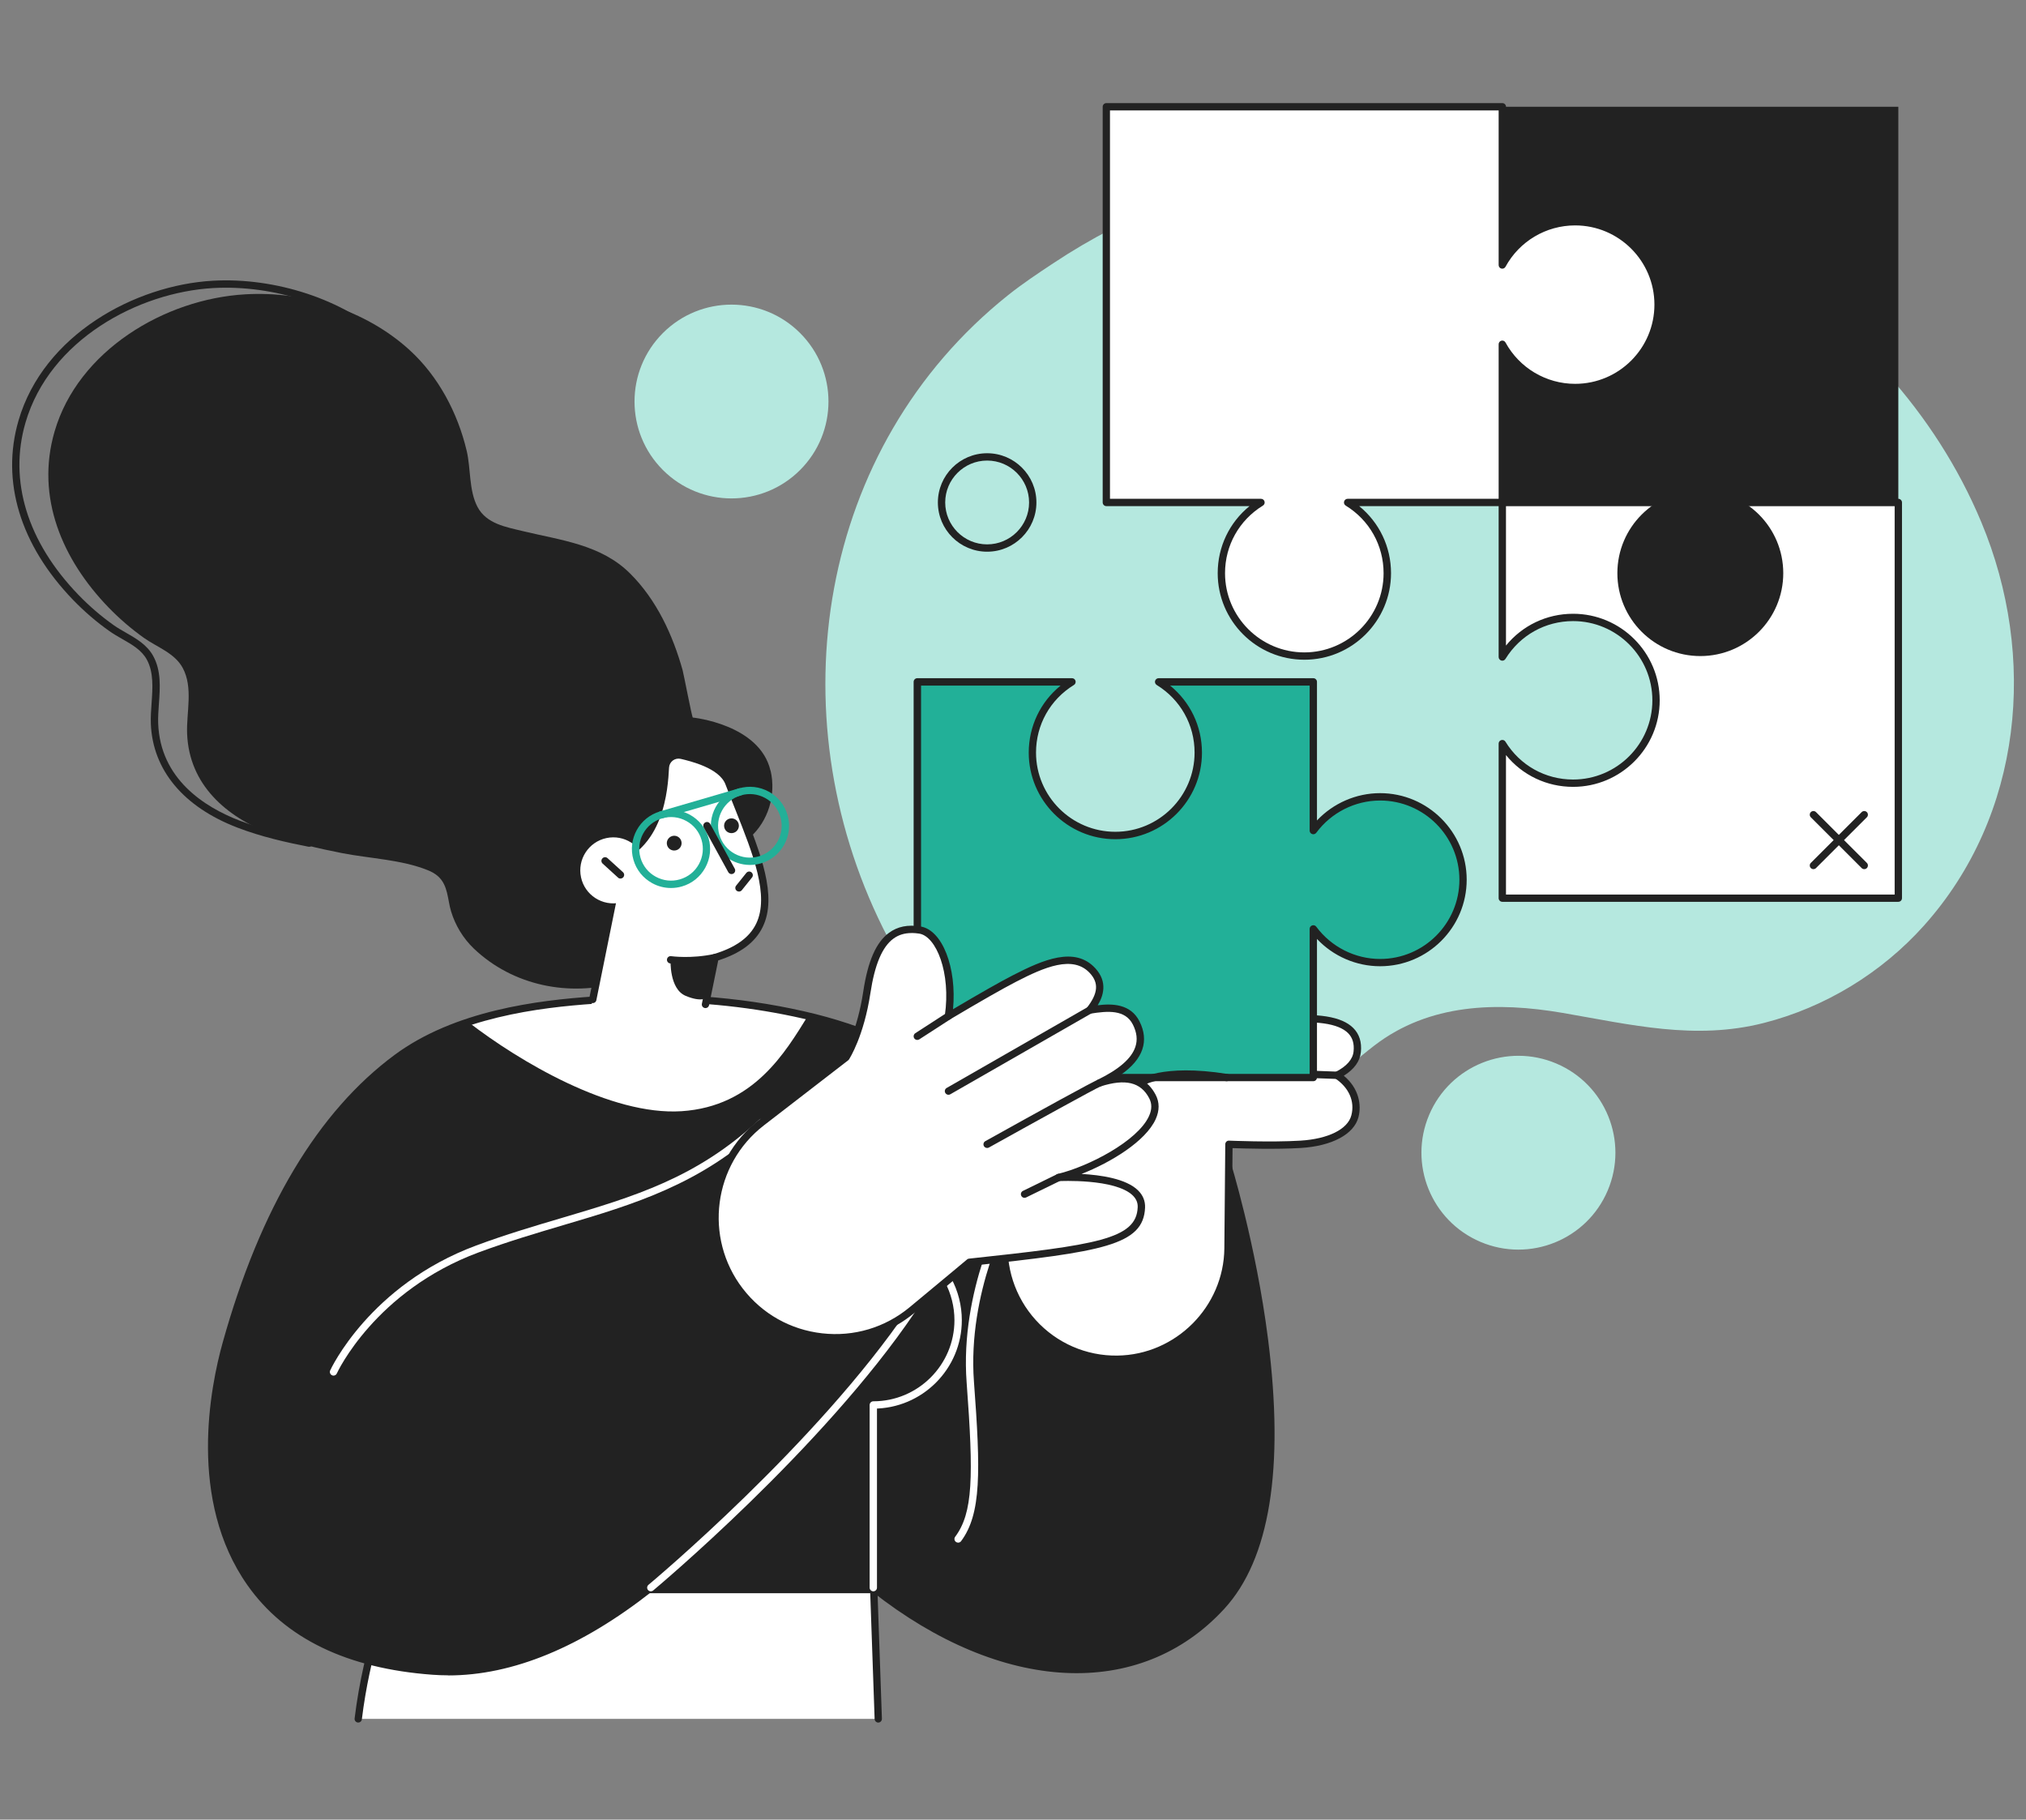 <svg width="334" height="300" viewBox="0 0 334 300" fill="none" xmlns="http://www.w3.org/2000/svg">
<rect x="0" y="0" width="334" height="300" fill="#808080" stroke="none"/>
<g clip-path="url(#clip0_2224_43714)">
<path d="M144.051 262.074H64.448C64.448 262.074 60.572 271.02 59.065 283.396H144.793L144.051 262.074Z" fill="white"/>
<path d="M144.793 284C144.47 284 144.204 283.742 144.188 283.42L143.463 262.678H64.843C64.118 264.474 60.967 272.711 59.654 283.469C59.613 283.799 59.307 284.032 58.985 283.992C58.654 283.952 58.421 283.654 58.461 283.324C59.96 271.004 63.852 261.929 63.884 261.833C63.981 261.615 64.198 261.47 64.44 261.47H144.043C144.365 261.47 144.639 261.728 144.648 262.05L145.389 283.372C145.397 283.702 145.139 283.984 144.809 284C144.809 284 144.793 284 144.784 284H144.793Z" fill="#222222"/>
<path d="M202.213 191.473L164.204 185.249C162.052 182.938 159.764 180.756 157.322 178.743C150.175 172.873 141.384 169.354 132.432 167.325C121.24 164.78 109.483 164.104 98.049 164.877C87.01 165.626 74.536 167.663 65.415 174.411C50.427 185.49 42.16 204.091 37.309 221.467C31.693 241.581 33.401 272.735 71.338 275.505C84.085 276.439 96.47 270.303 107.291 261.752H143.971C164.792 278.243 187.539 279.885 201.391 264.82C219.15 245.503 202.213 191.465 202.213 191.465V191.473Z" fill="#222222"/>
<path d="M132.424 167.325C121.232 164.78 109.475 164.104 98.041 164.877C91.264 165.336 83.956 166.286 77.204 168.509C85.6 174.991 100.708 183.969 112.368 183.204C124.269 182.423 129.475 173.461 133.181 167.502C132.932 167.446 132.674 167.381 132.424 167.325Z" fill="white"/>
<path d="M73.908 276.214C73.03 276.214 72.159 276.181 71.289 276.117C57.228 275.086 46.971 270.126 40.798 261.357C30.936 247.347 34.658 228.682 36.721 221.314C42.893 199.203 52.418 183.268 65.044 173.928C74.939 166.608 88.589 164.917 98.001 164.281C110.136 163.46 121.763 164.281 132.561 166.737C142.738 169.048 151.19 172.937 157.701 178.284C160.014 180.192 162.302 182.342 164.502 184.693L202.309 190.885C202.535 190.926 202.72 191.087 202.785 191.304C202.825 191.441 207.055 205.049 209.054 220.847C211.753 242.169 209.32 257.106 201.826 265.255C187.926 280.377 165.147 279.241 143.753 262.38H107.493C95.801 271.576 84.52 276.23 73.9 276.23L73.908 276.214ZM107.001 165.175C104.068 165.175 101.095 165.28 98.089 165.481C88.831 166.109 75.415 167.768 65.769 174.894C53.368 184.065 43.981 199.791 37.889 221.628C33.699 236.637 35.158 251.228 41.797 260.657C47.744 269.112 57.704 273.903 71.386 274.909C82.498 275.722 94.455 271.141 106.921 261.285C107.026 261.204 107.163 261.156 107.291 261.156H143.971C144.108 261.156 144.237 261.204 144.349 261.285C165.259 277.848 187.475 279.08 200.948 264.417C217.522 246.389 203.155 196.707 201.745 192.005L164.107 185.845C163.978 185.821 163.857 185.756 163.761 185.66C161.553 183.292 159.256 181.118 156.936 179.21C150.57 173.984 142.287 170.183 132.295 167.913C124.285 166.093 115.809 165.175 107.001 165.175Z" fill="#222222"/>
<path d="M143.971 262.364C143.64 262.364 143.366 262.09 143.366 261.76V231.951C143.366 231.621 143.64 231.347 143.971 231.347C144.301 231.347 144.575 231.621 144.575 231.951V261.76C144.575 262.09 144.301 262.364 143.971 262.364Z" fill="white"/>
<path d="M157.951 254.336C157.822 254.336 157.701 254.296 157.589 254.215C157.323 254.014 157.266 253.635 157.468 253.37C160.409 249.416 160.522 243.538 159.353 227.885C158.225 212.674 165.526 199.421 165.598 199.292C165.759 199.002 166.13 198.897 166.42 199.058C166.71 199.219 166.815 199.59 166.654 199.88C166.581 200.008 159.458 212.956 160.562 227.796C161.666 242.612 161.795 249.577 158.443 254.094C158.322 254.256 158.145 254.336 157.959 254.336H157.951Z" fill="white"/>
<path d="M214.388 27.556C200.045 29.843 186.113 35.109 173.64 43.403C171.101 45.086 168.595 46.745 166.202 48.653C134.761 73.735 128.008 117.603 145.55 152.976C150.675 163.315 157.878 172.663 166.935 179.87C171.206 183.268 175.727 186.022 180.867 187.914C190.73 191.538 201.358 190.531 210.44 185.152C216.354 181.65 221.132 176.561 226.579 172.374C235.62 165.433 246.805 165.143 257.634 167.003C268.875 168.935 279.431 171.544 290.76 168.662C300.897 166.085 310.244 160.368 317.206 152.573C333.475 134.368 335.892 108.255 326.633 86.087C311.452 49.74 271.703 27.411 233.276 26.316C231.035 26.252 228.795 26.26 226.547 26.34C222.47 26.493 218.417 26.904 214.396 27.54L214.388 27.556Z" fill="#B5E8DF"/>
<path d="M211.044 168.17C204.735 168.79 187.386 171.077 180.279 172.18C173.164 173.291 168.773 174.523 167.5 186.602C167.024 191.071 166.331 197.4 165.638 203.608C164.406 214.631 173.124 224.237 184.228 224.092C194.268 223.963 202.358 215.839 202.447 205.814L202.6 188.655C202.6 188.655 209.505 188.953 214.428 188.655C219.489 188.341 222.744 186.473 223.373 184.017C223.945 181.811 223.212 179.121 220.432 177.277C222.1 176.424 223.566 175.184 223.751 173.396C224.187 169.08 220.19 167.26 211.052 168.162L211.044 168.17Z" fill="white"/>
<path d="M183.978 224.704C178.603 224.704 173.47 222.434 169.852 218.448C166.186 214.406 164.422 208.97 165.034 203.543C165.856 196.16 166.484 190.434 166.895 186.537C168.185 174.322 172.777 172.736 180.183 171.584C187.177 170.497 204.598 168.195 210.988 167.566C217.232 166.955 221.197 167.583 223.099 169.491C224.098 170.489 224.517 171.826 224.348 173.469C224.194 174.982 223.252 176.287 221.535 177.358C224.057 179.443 224.468 182.189 223.953 184.178C223.227 187.004 219.585 188.953 214.461 189.267C210.424 189.517 205.017 189.355 203.196 189.291L203.043 205.822C202.946 216.097 194.509 224.567 184.228 224.696C184.147 224.696 184.066 224.696 183.978 224.696V224.704ZM211.1 168.766C204.735 169.386 187.346 171.689 180.368 172.776C173.35 173.871 169.321 175.055 168.096 186.666C167.685 190.563 167.056 196.288 166.235 203.68C165.67 208.761 167.314 213.85 170.755 217.643C174.196 221.435 179.087 223.577 184.22 223.496C193.849 223.368 201.753 215.436 201.842 205.814L201.995 188.655C201.995 188.494 202.068 188.333 202.18 188.22C202.301 188.107 202.454 188.043 202.624 188.059C202.696 188.059 209.553 188.357 214.388 188.059C218.973 187.777 222.196 186.175 222.784 183.872C223.381 181.569 222.373 179.298 220.093 177.785C219.916 177.664 219.811 177.463 219.827 177.245C219.843 177.028 219.964 176.843 220.157 176.746C222.011 175.804 223.018 174.652 223.147 173.34C223.276 172.06 222.978 171.077 222.244 170.336C220.641 168.726 216.894 168.195 211.109 168.758L211.1 168.766Z" fill="#222222"/>
<path d="M247.667 82.842V108.327C250.068 104.414 254.395 101.797 259.335 101.797C266.885 101.797 273.009 107.916 273.009 115.461C273.009 123.006 266.885 129.126 259.335 129.126C254.403 129.126 250.076 126.517 247.667 122.595V148.08H312.951V82.842H247.667Z" fill="white"/>
<path d="M312.951 148.684H247.667C247.336 148.684 247.062 148.41 247.062 148.08V122.595C247.062 122.322 247.24 122.088 247.506 122.016C247.764 121.943 248.046 122.048 248.183 122.281C250.584 126.187 254.75 128.522 259.335 128.522C266.546 128.522 272.404 122.66 272.404 115.461C272.404 108.263 266.538 102.401 259.335 102.401C254.75 102.401 250.584 104.736 248.183 108.641C248.037 108.875 247.764 108.979 247.506 108.907C247.248 108.834 247.062 108.593 247.062 108.327V82.842C247.062 82.512 247.336 82.238 247.667 82.238H312.951C313.282 82.238 313.556 82.512 313.556 82.842V148.08C313.556 148.41 313.282 148.684 312.951 148.684ZM248.271 147.485H312.347V83.454H248.271V106.435C250.971 103.125 254.975 101.193 259.335 101.193C267.207 101.193 273.613 107.594 273.613 115.461C273.613 123.328 267.207 129.73 259.335 129.73C254.983 129.73 250.971 127.805 248.271 124.488V147.468V147.485Z" fill="#222222"/>
<path d="M312.951 82.842V17.604L247.667 17.604V82.842H312.951Z" fill="#222222"/>
<path d="M259.681 36.559C254.5 36.559 249.987 39.441 247.667 43.693V17.604H182.382V82.842H207.885C203.969 85.25 201.35 89.566 201.35 94.502C201.35 102.046 207.474 108.166 215.025 108.166C222.575 108.166 228.699 102.046 228.699 94.502C228.699 89.574 226.088 85.25 222.164 82.842H247.667V56.753C249.987 61.005 254.5 63.888 259.681 63.888C267.231 63.888 273.355 57.768 273.355 50.223C273.355 42.678 267.231 36.559 259.681 36.559Z" fill="white"/>
<path d="M215.025 108.77C207.152 108.77 200.746 102.368 200.746 94.502C200.746 90.153 202.672 86.144 205.992 83.446H182.39C182.06 83.446 181.786 83.172 181.786 82.842V17.604C181.786 17.274 182.06 17 182.39 17H247.675C248.005 17 248.279 17.274 248.279 17.604V41.639C250.954 38.089 255.161 35.955 259.689 35.955C267.562 35.955 273.968 42.356 273.968 50.223C273.968 58.09 267.562 64.491 259.689 64.491C255.161 64.491 250.954 62.358 248.279 58.807V82.842C248.279 83.172 248.005 83.446 247.675 83.446H224.074C227.385 86.144 229.319 90.145 229.319 94.502C229.319 102.368 222.913 108.77 215.041 108.77H215.025ZM182.987 82.238H207.885C208.159 82.238 208.393 82.415 208.466 82.681C208.538 82.939 208.433 83.221 208.2 83.358C204.292 85.757 201.955 89.92 201.955 94.502C201.955 101.708 207.821 107.562 215.025 107.562C222.228 107.562 228.094 101.7 228.094 94.502C228.094 89.92 225.758 85.757 221.85 83.358C221.616 83.213 221.511 82.939 221.584 82.681C221.656 82.423 221.898 82.238 222.164 82.238H247.063V56.753C247.063 56.48 247.248 56.238 247.514 56.166C247.78 56.101 248.062 56.222 248.191 56.463C250.487 60.667 254.887 63.283 259.673 63.283C266.885 63.283 272.743 57.422 272.743 50.223C272.743 43.024 266.877 37.163 259.673 37.163C254.887 37.163 250.487 39.771 248.191 43.983C248.062 44.224 247.78 44.345 247.514 44.281C247.248 44.216 247.063 43.975 247.063 43.693V18.208H182.987V82.238Z" fill="#222222"/>
<path d="M280.309 108.166C287.861 108.166 293.983 102.048 293.983 94.502C293.983 86.955 287.861 80.837 280.309 80.837C272.757 80.837 266.635 86.955 266.635 94.502C266.635 102.048 272.757 108.166 280.309 108.166Z" fill="#222222"/>
<path d="M127.025 127.072C125.244 119.399 114.213 118.304 114.213 118.304C114.076 118.263 112.707 111.113 112.537 110.501C110.893 104.647 108.251 98.922 103.899 94.574C99.097 89.775 92.514 89.091 86.245 87.577C83.416 86.892 80.193 86.369 78.719 83.575C77.284 80.853 77.631 77.278 76.938 74.331C75.455 68.067 72.264 62.019 67.478 57.671C60.266 51.125 50.13 47.968 40.46 48.524C27.133 49.281 12.886 57.816 9.002 71.126C5.828 81.997 10.3 92.287 17.866 100.122C19.679 101.998 21.661 103.705 23.788 105.211C25.94 106.725 28.792 107.675 30.114 110.107C31.887 113.368 30.71 117.442 30.847 120.961C31.177 129.391 37.277 134.657 44.699 137.516C48.462 138.965 52.41 139.875 56.35 140.648C60.919 141.542 66.237 141.727 70.532 143.475C71.152 143.724 71.749 144.046 72.24 144.497C73.892 146.011 73.763 148.266 74.359 150.246C75.06 152.573 76.366 154.723 78.13 156.406C84.528 162.494 93.835 164.418 102.32 161.93C106.905 160.585 111.361 157.984 114.769 154.498C118.847 150.327 123.641 138.064 123.641 138.064C126.647 135.382 127.968 131.082 127.041 127.072H127.025Z" fill="#222222"/>
<path d="M50.984 139.61C50.984 139.61 50.903 139.61 50.863 139.601C47.285 138.901 43.095 137.975 39.106 136.437C30.227 133.023 25.174 126.952 24.868 119.342C24.828 118.231 24.909 117.064 24.989 115.928C25.166 113.44 25.352 110.863 24.207 108.754C23.353 107.184 21.782 106.282 20.114 105.332C19.421 104.937 18.712 104.526 18.059 104.067C15.932 102.57 13.91 100.831 12.048 98.906C3.33 89.864 0.131 79.356 3.056 69.323C7.189 55.167 22.282 47.018 35.061 46.285C45.44 45.698 56.648 49.402 63.618 55.739C63.868 55.964 63.884 56.343 63.659 56.592C63.433 56.842 63.054 56.858 62.804 56.633C56.06 50.505 45.198 46.922 35.126 47.493C22.773 48.202 8.189 56.037 4.208 69.661C1.404 79.259 4.506 89.348 12.927 98.069C14.732 99.937 16.698 101.628 18.76 103.085C19.365 103.512 20.026 103.89 20.718 104.285C22.459 105.283 24.248 106.306 25.271 108.182C26.584 110.598 26.391 113.352 26.198 116.017C26.117 117.168 26.037 118.255 26.077 119.294C26.431 128.385 33.595 133.023 39.541 135.31C43.441 136.807 47.567 137.717 51.096 138.41C51.427 138.474 51.636 138.788 51.572 139.118C51.515 139.408 51.266 139.61 50.984 139.61Z" fill="#222222"/>
<path d="M119.783 148.166C125.504 139.814 123.366 128.408 115.008 122.691C106.65 116.974 95.236 119.111 89.515 127.463C83.794 135.816 85.933 147.221 94.291 152.938C102.649 158.655 114.063 156.518 119.783 148.166Z" fill="#222222"/>
<path d="M96.969 168.396L101.103 147.968L99.798 142.194C108.275 140.455 109.411 131.421 109.677 126.533C109.749 125.18 111.022 124.222 112.344 124.536C115.092 125.188 119.128 126.42 120.144 129.118C124.922 141.735 131.65 153.733 117.863 157.888L115.519 169.386L96.961 168.412L96.969 168.396Z" fill="white"/>
<path d="M116.3 166.206C116.3 166.206 116.22 166.206 116.179 166.19C115.849 166.125 115.64 165.803 115.712 165.481L117.283 157.751C117.324 157.534 117.485 157.356 117.702 157.292C121.272 156.213 123.544 154.578 124.656 152.292C126.88 147.694 124.149 140.825 121.256 133.554C120.708 132.169 120.136 130.744 119.596 129.319C118.573 126.621 113.794 125.486 112.223 125.116C111.772 125.011 111.296 125.108 110.926 125.381C110.555 125.663 110.321 126.09 110.297 126.557C110.104 130.011 109.54 140.358 100.539 142.645L101.716 147.839C101.732 147.919 101.732 148.008 101.716 148.088L98.315 164.893C98.251 165.223 97.937 165.433 97.606 165.368C97.276 165.304 97.066 164.982 97.131 164.66L100.507 147.976L99.226 142.323C99.194 142.162 99.226 142.001 99.306 141.864C99.395 141.727 99.532 141.631 99.693 141.598C105.527 140.399 108.597 135.463 109.089 126.493C109.137 125.671 109.54 124.914 110.201 124.415C110.861 123.924 111.699 123.747 112.497 123.94C115.495 124.649 119.604 125.937 120.724 128.892C121.264 130.309 121.828 131.735 122.376 133.111C125.373 140.632 128.202 147.734 125.744 152.815C124.519 155.351 122.118 157.163 118.403 158.347L116.897 165.723C116.84 166.012 116.59 166.206 116.308 166.206H116.3Z" fill="#222222"/>
<path d="M112.988 158.983C111.498 158.983 110.539 158.846 110.466 158.838C110.136 158.79 109.91 158.484 109.959 158.154C110.007 157.823 110.313 157.598 110.644 157.646C110.676 157.646 113.907 158.113 117.751 157.284C118.081 157.211 118.395 157.421 118.468 157.751C118.54 158.073 118.331 158.395 118 158.468C116.083 158.878 114.326 158.991 112.988 158.991V158.983Z" fill="#222222"/>
<path d="M116.55 164.45C116.55 164.45 115.752 165.328 113.029 164.185C110.305 163.041 110.547 158.242 110.547 158.242L117.863 157.88L116.542 164.458L116.55 164.45Z" fill="#222222"/>
<path d="M95.785 144.642C96.414 147.581 99.314 149.449 102.256 148.821C105.197 148.193 107.066 145.294 106.438 142.355C105.809 139.416 102.908 137.548 99.967 138.176C97.026 138.804 95.157 141.703 95.785 144.634V144.642Z" fill="white"/>
<path d="M102.288 144.851C102.143 144.851 101.998 144.803 101.885 144.69L99.347 142.379C99.097 142.154 99.081 141.776 99.306 141.526C99.532 141.276 99.911 141.26 100.16 141.486L102.699 143.797C102.948 144.022 102.964 144.401 102.739 144.65C102.618 144.779 102.457 144.843 102.296 144.843L102.288 144.851Z" fill="#222222"/>
<path d="M108.984 134.955C108.726 134.955 108.484 134.786 108.404 134.521C108.307 134.199 108.492 133.868 108.815 133.772L121.82 129.979C122.142 129.883 122.473 130.068 122.569 130.39C122.666 130.712 122.481 131.042 122.158 131.139L109.153 134.931C109.097 134.947 109.04 134.955 108.984 134.955Z" fill="#22B098"/>
<path d="M110.612 146.406C109.54 146.406 108.484 146.14 107.517 145.608C106.01 144.779 104.907 143.418 104.431 141.767C103.432 138.353 105.398 134.77 108.815 133.78C110.466 133.297 112.207 133.49 113.722 134.319C115.229 135.149 116.333 136.509 116.808 138.16C117.291 139.811 117.098 141.55 116.268 143.064C115.438 144.57 114.076 145.673 112.425 146.148C111.828 146.325 111.216 146.406 110.612 146.406ZM105.591 141.421C105.986 142.766 106.873 143.877 108.106 144.545C109.33 145.214 110.748 145.375 112.094 144.98C113.44 144.586 114.552 143.7 115.221 142.468C115.889 141.244 116.051 139.827 115.656 138.482C115.261 137.138 114.375 136.026 113.142 135.358C111.917 134.682 110.499 134.529 109.153 134.923C106.381 135.728 104.786 138.643 105.591 141.413V141.421Z" fill="#22B098"/>
<path d="M123.633 142.605C120.845 142.605 118.259 140.777 117.445 137.967C116.446 134.553 118.42 130.97 121.828 129.979C123.48 129.496 125.221 129.689 126.735 130.519C128.242 131.348 129.346 132.709 129.822 134.36C130.305 136.01 130.112 137.749 129.282 139.263C128.452 140.769 127.09 141.872 125.438 142.347C124.834 142.524 124.229 142.605 123.633 142.605ZM118.597 137.629C119.403 140.399 122.32 142.001 125.092 141.188C126.437 140.793 127.549 139.907 128.218 138.675C128.887 137.452 129.048 136.034 128.653 134.69C128.258 133.345 127.372 132.234 126.139 131.565C124.914 130.897 123.496 130.736 122.15 131.131C119.379 131.936 117.783 134.851 118.589 137.621L118.597 137.629Z" fill="#22B098"/>
<path d="M120.595 144.111C120.385 144.111 120.176 143.998 120.063 143.797L116.018 136.421C115.857 136.131 115.961 135.761 116.26 135.6C116.55 135.439 116.92 135.543 117.081 135.841L121.126 143.217C121.288 143.507 121.183 143.877 120.885 144.038C120.796 144.086 120.691 144.111 120.595 144.111Z" fill="#222222"/>
<path d="M109.942 139.191C110.039 139.859 110.668 140.318 111.328 140.213C111.997 140.117 112.456 139.489 112.352 138.828C112.255 138.16 111.626 137.701 110.966 137.806C110.305 137.911 109.838 138.531 109.942 139.191Z" fill="#222222"/>
<path d="M119.386 136.324C119.483 136.993 120.111 137.452 120.772 137.347C121.441 137.25 121.9 136.622 121.795 135.962C121.699 135.294 121.07 134.835 120.409 134.939C119.741 135.036 119.281 135.664 119.386 136.324Z" fill="#222222"/>
<path d="M227.522 131.364C223.01 131.364 219.005 133.554 216.515 136.928V112.418H191.012C194.929 114.825 197.547 119.141 197.547 124.077C197.547 131.622 191.423 137.741 183.873 137.741C176.323 137.741 170.199 131.622 170.199 124.077C170.199 119.149 172.81 114.825 176.734 112.418H151.231V177.656H216.515V153.145C219.005 156.519 223.01 158.709 227.522 158.709C235.073 158.709 241.197 152.59 241.197 145.045C241.197 137.5 235.073 131.38 227.522 131.38V131.364Z" fill="#22B098"/>
<path d="M216.507 178.26H151.223C150.893 178.26 150.619 177.986 150.619 177.656V112.418C150.619 112.087 150.893 111.814 151.223 111.814H176.726C177 111.814 177.234 111.991 177.306 112.256C177.379 112.514 177.274 112.796 177.04 112.933C173.132 115.332 170.795 119.495 170.795 124.077C170.795 131.284 176.662 137.138 183.865 137.138C191.069 137.138 196.935 131.276 196.935 124.077C196.935 119.495 194.598 115.332 190.69 112.933C190.457 112.788 190.352 112.514 190.424 112.256C190.497 111.999 190.739 111.814 191.004 111.814H216.507C216.838 111.814 217.112 112.087 217.112 112.418V135.269C219.795 132.427 223.574 130.768 227.514 130.768C235.387 130.768 241.793 137.17 241.793 145.037C241.793 152.904 235.387 159.305 227.514 159.305C223.566 159.305 219.787 157.646 217.112 154.804V177.656C217.112 177.986 216.838 178.26 216.507 178.26ZM151.827 177.052H215.903V153.145C215.903 152.887 216.072 152.654 216.322 152.573C216.572 152.493 216.846 152.573 216.999 152.791C219.457 156.116 223.389 158.105 227.522 158.105C234.734 158.105 240.592 152.243 240.592 145.045C240.592 137.846 234.726 131.984 227.522 131.984C223.389 131.984 219.457 133.973 216.999 137.299C216.846 137.508 216.572 137.596 216.322 137.516C216.072 137.435 215.903 137.202 215.903 136.944V113.038H192.906C196.218 115.735 198.152 119.737 198.152 124.093C198.152 131.96 191.746 138.361 183.873 138.361C176.001 138.361 169.595 131.96 169.595 124.093C169.595 119.745 171.521 115.735 174.84 113.038H151.843V177.068L151.827 177.052Z" fill="#222222"/>
<path d="M121.828 146.993C121.699 146.993 121.562 146.953 121.449 146.864C121.191 146.655 121.143 146.277 121.352 146.019L123.036 143.917C123.246 143.66 123.625 143.611 123.882 143.821C124.14 144.03 124.189 144.409 123.979 144.666L122.295 146.768C122.174 146.921 121.997 146.993 121.82 146.993H121.828Z" fill="#222222"/>
<path d="M54.988 226.798C54.907 226.798 54.819 226.782 54.738 226.741C54.432 226.605 54.295 226.25 54.432 225.944C54.496 225.807 60.91 211.877 78.525 205.339C83.392 203.535 88.033 202.158 92.529 200.83C104.511 197.279 114.866 194.219 125.139 184.629C125.381 184.403 125.768 184.411 125.994 184.661C126.219 184.903 126.211 185.289 125.961 185.515C115.478 195.298 104.495 198.551 92.868 201.989C88.396 203.318 83.763 204.687 78.936 206.474C61.813 212.827 55.584 226.307 55.528 226.443C55.431 226.669 55.206 226.798 54.98 226.798H54.988Z" fill="white"/>
<path d="M107.291 262.364C107.122 262.364 106.945 262.292 106.824 262.147C106.615 261.889 106.647 261.51 106.905 261.293C107.179 261.068 134.664 238.119 149.829 215.67C150.014 215.396 150.393 215.324 150.667 215.509C150.941 215.694 151.013 216.072 150.828 216.346C135.566 238.94 107.952 261.994 107.678 262.227C107.565 262.324 107.428 262.364 107.291 262.364Z" fill="white"/>
<path d="M220.423 177.889L216.483 177.744C216.153 177.728 215.887 177.454 215.903 177.116C215.919 176.786 216.193 176.528 216.532 176.536L220.448 176.681C220.778 176.698 221.044 176.971 221.028 177.309C221.02 177.632 220.746 177.889 220.423 177.889Z" fill="#222222"/>
<path d="M187.942 179.153C187.757 179.153 187.572 179.065 187.451 178.904C187.257 178.638 187.314 178.26 187.588 178.066C187.741 177.954 191.496 175.337 202.317 177.06C202.648 177.108 202.873 177.422 202.817 177.752C202.769 178.083 202.454 178.308 202.124 178.252C191.899 176.625 188.329 179.025 188.297 179.049C188.192 179.121 188.071 179.161 187.95 179.161L187.942 179.153Z" fill="#222222"/>
<path d="M143.971 232.241C143.64 232.241 143.366 231.967 143.366 231.637C143.366 231.307 143.64 231.033 143.971 231.033C151.343 231.033 157.347 225.034 157.347 217.667C157.347 215.444 156.791 213.238 155.735 211.298C155.574 211.008 155.687 210.637 155.977 210.476C156.267 210.315 156.637 210.428 156.799 210.718C157.951 212.835 158.563 215.243 158.563 217.667C158.563 225.703 152.02 232.241 143.979 232.241H143.971Z" fill="white"/>
<path d="M174.518 194.138C181.343 192.504 192.697 185.982 189.981 180.788C188.144 177.277 184.679 177.446 181.246 178.558C186 176.222 189.538 173.106 187.306 168.67C185.767 165.602 182.117 166.141 179.651 166.544C181.303 164.426 182.109 162.204 180.102 160.038C177.032 156.72 172.052 158.862 167.25 161.326C164.309 162.84 159.305 165.779 156.356 167.542C157.387 160.448 155.05 153.878 151.626 153.346C146.807 152.598 144.092 155.682 142.883 163.637C141.811 170.723 139.434 174.354 139.434 174.354L125.551 185.072C116.913 191.747 115.293 204.139 121.941 212.803C128.782 221.717 141.666 223.174 150.32 216.008C155.437 211.773 159.796 208.117 159.796 208.117C180.924 205.854 187.918 204.872 188.144 199.074C188.361 193.398 174.51 194.138 174.51 194.138H174.518Z" fill="white"/>
<path d="M137.734 221.161C136.953 221.161 136.171 221.121 135.389 221.032C129.821 220.404 124.882 217.61 121.474 213.166C114.649 204.268 116.317 191.449 125.196 184.589L138.999 173.936C139.346 173.364 141.352 169.821 142.303 163.54C143.068 158.451 144.43 155.351 146.574 153.781C147.968 152.759 149.66 152.412 151.731 152.743C155.365 153.314 157.75 159.539 157.113 166.391C161.601 163.734 164.921 161.849 166.992 160.787C172.012 158.202 177.201 155.988 180.562 159.627C182.681 161.922 181.859 164.265 180.964 165.739C183.35 165.441 186.395 165.497 187.854 168.396C188.66 169.99 188.813 171.544 188.321 173.002C187.814 174.515 186.621 175.925 184.695 177.261C187.395 177.14 189.32 178.219 190.521 180.506C191.166 181.738 191.166 183.091 190.521 184.524C188.861 188.172 183.156 191.642 178.297 193.551C181.424 193.72 185.646 194.316 187.62 196.264C188.426 197.061 188.813 198.012 188.772 199.09C188.531 205.331 181.682 206.378 160.07 208.697C159.281 209.357 155.284 212.707 150.731 216.467C147.025 219.535 142.488 221.161 137.75 221.161H137.734ZM150.296 153.83C149.12 153.83 148.121 154.136 147.283 154.756C145.437 156.108 144.205 159.039 143.496 163.718C142.416 170.852 140.055 174.523 139.958 174.676C139.918 174.733 139.878 174.781 139.821 174.821L125.938 185.539C117.582 191.989 116.01 204.051 122.432 212.425C125.639 216.604 130.289 219.229 135.526 219.825C140.764 220.421 145.889 218.891 149.95 215.533C155.01 211.346 159.386 207.682 159.426 207.65C159.514 207.569 159.627 207.521 159.748 207.513C180.715 205.266 187.354 204.308 187.556 199.042C187.588 198.301 187.322 197.673 186.766 197.118C183.873 194.267 174.655 194.726 174.558 194.734C174.244 194.75 173.97 194.525 173.93 194.219C173.882 193.913 174.083 193.615 174.389 193.543C179.401 192.343 187.548 188.14 189.417 184.017C189.917 182.93 189.925 181.964 189.449 181.062C188.071 178.421 185.525 177.809 181.44 179.121C181.142 179.218 180.811 179.065 180.69 178.775C180.57 178.485 180.699 178.147 180.981 178.01C184.51 176.279 186.532 174.507 187.169 172.607C187.556 171.448 187.427 170.248 186.766 168.927C185.501 166.415 182.608 166.665 179.748 167.124C179.498 167.164 179.256 167.051 179.135 166.834C179.006 166.624 179.022 166.351 179.176 166.157C181.029 163.774 181.174 162.067 179.667 160.432C176.879 157.413 172.141 159.474 167.532 161.849C165.356 162.969 161.601 165.111 156.67 168.042C156.469 168.162 156.219 168.154 156.025 168.025C155.832 167.897 155.727 167.663 155.76 167.438C156.791 160.36 154.333 154.361 151.537 153.926C151.102 153.862 150.691 153.822 150.296 153.822V153.83Z" fill="#222222"/>
<path d="M151.223 171.456C151.022 171.456 150.828 171.359 150.715 171.182C150.538 170.9 150.619 170.53 150.893 170.344L156.033 167.019C156.315 166.842 156.686 166.914 156.871 167.196C157.049 167.478 156.976 167.848 156.694 168.033L151.553 171.359C151.449 171.423 151.336 171.456 151.223 171.456Z" fill="#222222"/>
<path d="M156.364 180.498C156.154 180.498 155.953 180.385 155.84 180.192C155.671 179.902 155.776 179.532 156.066 179.371L179.361 166.012C179.651 165.843 180.022 165.948 180.183 166.238C180.352 166.528 180.247 166.898 179.957 167.059L156.662 180.418C156.565 180.474 156.46 180.498 156.364 180.498Z" fill="#222222"/>
<path d="M162.738 189.267C162.528 189.267 162.319 189.154 162.206 188.961C162.045 188.671 162.15 188.301 162.44 188.14C170.667 183.558 180.594 178.074 181.126 177.962C181.456 177.897 181.77 178.107 181.835 178.437C181.899 178.751 181.706 179.049 181.408 179.137C180.594 179.459 169.99 185.313 163.028 189.194C162.931 189.243 162.835 189.267 162.738 189.267Z" fill="#222222"/>
<path d="M168.902 197.488C168.676 197.488 168.467 197.367 168.362 197.15C168.217 196.852 168.338 196.49 168.636 196.345L174.252 193.599C174.55 193.454 174.913 193.575 175.058 193.873C175.203 194.171 175.082 194.533 174.784 194.678L169.168 197.424C169.079 197.464 168.991 197.488 168.902 197.488Z" fill="#222222"/>
<path d="M265.037 196.293C268.488 188.172 264.698 178.793 256.571 175.344C248.445 171.895 239.059 175.683 235.607 183.804C232.156 191.925 235.946 201.304 244.073 204.753C252.2 208.201 261.586 204.414 265.037 196.293Z" fill="#B5E8DF"/>
<path d="M131.896 77.496C138.14 71.258 138.14 61.143 131.896 54.904C125.653 48.665 115.531 48.665 109.288 54.904C103.045 61.143 103.045 71.258 109.288 77.496C115.531 83.735 125.653 83.735 131.896 77.496Z" fill="#B5E8DF"/>
<path d="M307.335 143.297C307.182 143.297 307.029 143.241 306.908 143.12L298.528 134.746C298.294 134.513 298.294 134.126 298.528 133.893C298.761 133.659 299.148 133.659 299.382 133.893L307.762 142.267C307.996 142.5 307.996 142.887 307.762 143.12C307.641 143.241 307.488 143.297 307.335 143.297Z" fill="#222222"/>
<path d="M298.955 143.297C298.802 143.297 298.649 143.241 298.528 143.12C298.294 142.887 298.294 142.5 298.528 142.267L306.908 133.893C307.142 133.659 307.528 133.659 307.762 133.893C307.996 134.126 307.996 134.513 307.762 134.746L299.382 143.12C299.261 143.241 299.108 143.297 298.955 143.297Z" fill="#222222"/>
<path d="M162.738 90.959C158.257 90.959 154.615 87.319 154.615 82.842C154.615 78.365 158.257 74.726 162.738 74.726C167.218 74.726 170.86 78.365 170.86 82.842C170.86 87.319 167.218 90.959 162.738 90.959ZM162.738 75.933C158.926 75.933 155.824 79.034 155.824 82.842C155.824 86.651 158.926 89.751 162.738 89.751C166.549 89.751 169.651 86.651 169.651 82.842C169.651 79.034 166.549 75.933 162.738 75.933Z" fill="#222222"/>
</g>
<defs>
<clipPath id="clip0_2224_43714">
<rect width="330" height="267" fill="white" transform="translate(2 17)"/>
</clipPath>
</defs>
</svg>
